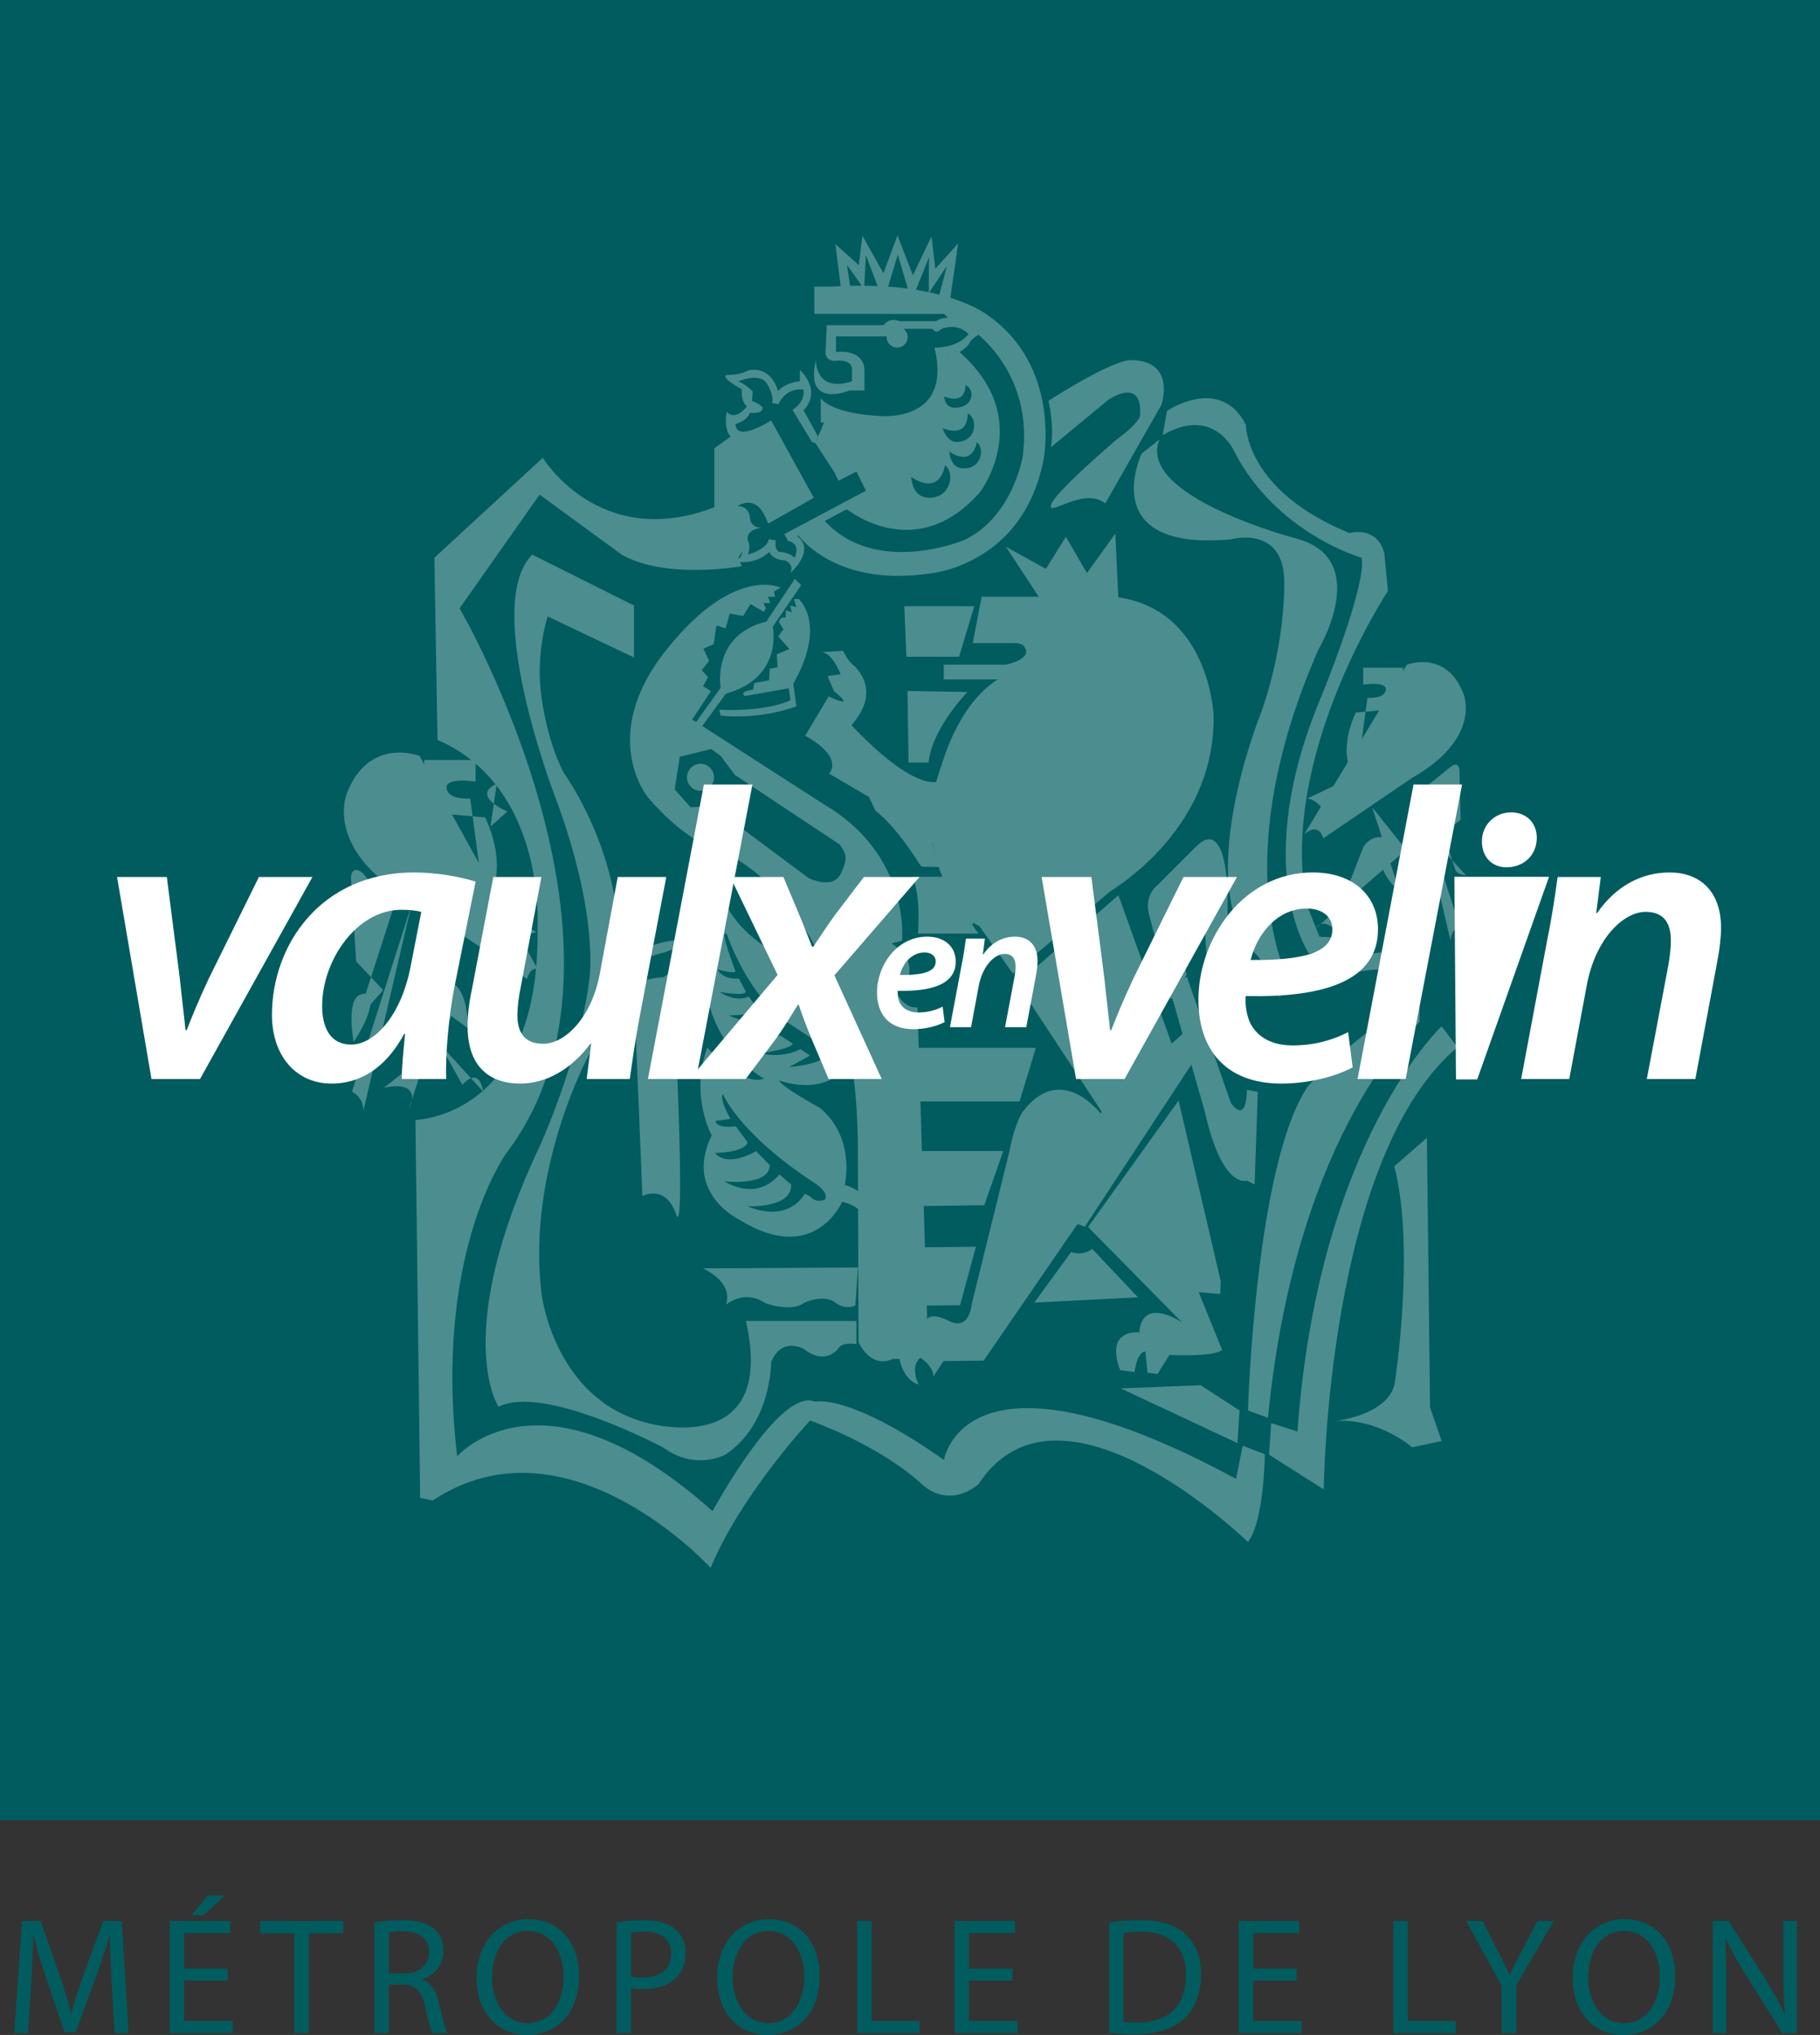 <?xml version="1.0" encoding="UTF-8" standalone="no"?> <svg xmlns:dc="http://purl.org/dc/elements/1.1/" xmlns:cc="http://creativecommons.org/ns#" xmlns:rdf="http://www.w3.org/1999/02/22-rdf-syntax-ns#" xmlns:svg="http://www.w3.org/2000/svg" xmlns="http://www.w3.org/2000/svg" xmlns:sodipodi="http://sodipodi.sourceforge.net/DTD/sodipodi-0.dtd" xmlns:inkscape="http://www.inkscape.org/namespaces/inkscape" height="600" viewBox="0 0 536.685 600" width="536.685" version="1.1" id="svg1015" sodipodi:docname="Logo Vaulx-en-Velin.svg" inkscape:version="1.0.1 (c497b03c, 2020-09-10)"><rect x="0" y="0" width="536.685" height="600" fill="#333333" stroke="none"/><defs id="defs1019"></defs><rect x="0" y="0" width="536.685" height="536.685" fill="#005c5f" id="rect833" style="stroke-width:1"></rect><g id="g1411"><path d="m 296.618,161.207 11.793,6.519 5.898,-9.467 6.203,10.709 8.383,-11.638 0.929,20.173 5.073,78.939 -36.214,30.624 -9.933,-14.068 c 0,0 -6.209,-1.038 -13.45,-24.211 -7.244,-23.173 0,0 0,0 l -18.828,-13.657 -12.003,-7.037 c 0,0 4.757,-4.552 -7.034,-11.175 l 6.931,-11.586 c 0,0 8.69,4.242 1.553,-1.553 l -1.866,-4.449 3.828,-0.518 c 0,0 -2.275,-6.206 -5.585,-6.519 l 6.309,-0.414 c 0,0 1.242,2.692 2.792,4.035 0,0 9.312,7.037 -0.308,17.899 0,0 16.239,18.002 25.243,16.76 0,0 4.86,-24.933 21.105,-31.967 l 7.448,-4.759 -0.831,-4.138 -5.064,-1.76 -8.582,-0.409 1.346,-9.001 15.934,-0.828 -1.038,-1.242 z" id="path835" style="opacity:1;fill:#4c8d8f;stroke-width:1;fill-opacity:1;stroke:none"></path><path d="m 325.231,329.151 c 0,0 -12.003,-16.803 -23.723,-1.272 0,0 -2.403,3.675 -3.811,11.439 l -11.159,45.193 c 0,0 -0.564,8.334 -7.061,4.803 0,0 -4.236,-2.261 -5.931,-0.567 -1.695,1.695 -0.567,-0.144 -0.567,-0.144 0,0 -18.076,3.814 -11.298,11.159 0,0 0.989,1.272 3.533,0.85 0,0 0.989,6.211 5.647,7.625 0,0 -2.683,-5.37 0.564,-7.906 0,0 3.814,2.4 3.814,5.506 l 2.964,-4.52 11.862,-0.142 41.518,-60.444 z" id="path837" style="opacity:1;fill:#4c8d8f;stroke-width:1;fill-opacity:1;stroke:none"></path><path d="m 347.543,324.49 -26.69,37.285 27.679,28.101 c 0,0 -11.704,-7.906 -12.567,2.969 0,0 -10.311,-1.272 -5.65,11.153 l 4.236,0.567 c 0,0 0.61,-5.359 2.847,-6.01 0.169,-0.049 0.351,-0.071 0.542,-0.063 2.683,0.142 -0.191,-0.008 -0.191,-0.008 l 0.618,6.222 2.964,0.425 3.533,-5.647 c 0,0 12.709,0.703 15.534,-1.417 l -6.92,-17.087 6.353,0.567 0.142,-3.811 z" id="path839" style="opacity:1;fill:#4c8d8f;stroke-width:1;fill-opacity:1;stroke:none"></path><path d="m 344.622,290.586 5.378,-2.588 12.935,37.14 c 0,0 4.552,6.933 4.759,-3.825 l 3.206,0.618 -0.932,27.314 -2.275,-1.139 c 0,0 -7.241,2.792 -12.42,-20.38 z" id="path841" style="opacity:1;fill:#4c8d8f;stroke-width:1;fill-opacity:1;stroke:none"></path><path d="m 234.384,170.674 1.863,1.863 -8.38,12.259 c 0,0 3.258,15.054 -13.809,19.71 l -7.138,9.775 -1.863,-1.084 7.445,-10.399 c 0,0 -2.79,-15.518 13.502,-19.552 z" id="path843" style="opacity:1;fill:#4c8d8f;stroke-width:1;fill-opacity:1;stroke:none"></path><path d="m 267.599,203.73 17.692,0.311 c 0,0 -10.396,10.554 -11.486,20.794 h -5.898 z" id="path845" style="opacity:1;fill:#4c8d8f;stroke-width:1;fill-opacity:1;stroke:none"></path><path d="m 268.994,258.513 h 9.309 c 0,0 6.672,12.104 10.243,16.763 h -17.847 c 0,-0.003 0.932,-11.796 -1.705,-16.763 z" id="path847" style="opacity:1;fill:#4c8d8f;stroke-width:1;fill-opacity:1;stroke:none"></path><path d="m 268.372,308.951 h 37.091 l -4.814,15.825 h -32.125 z" id="path849" style="opacity:1;fill:#4c8d8f;stroke-width:1;fill-opacity:1;stroke:none"></path><path d="m 268.994,339.365 h 26.848 l -5.588,15.986 -20.797,0.308 z" id="path851" style="opacity:1;fill:#4c8d8f;stroke-width:1;fill-opacity:1;stroke:none"></path><path d="m 271.32,367.768 16.452,-0.161 -4.656,17.226 -12.728,0.161 z" id="path853" style="opacity:1;fill:#4c8d8f;stroke-width:1;fill-opacity:1;stroke:none"></path><path d="m 315.859,369.163 -10.862,14.899 30.572,-1.556 -13.502,-14.278 c 0,0 -2.329,2.174 -6.209,0.934 z" id="path855" style="opacity:1;fill:#4c8d8f;stroke-width:1;fill-opacity:1;stroke:none"></path><path d="m 266.667,178.743 h 20.639 l -4.501,14.899 h -15.523 z" id="path857" style="opacity:1;fill:#4c8d8f;stroke-width:1;fill-opacity:1;stroke:none"></path><path d="m 354.138,299.241 2.814,8.143 5.13,-9.451 -0.098,-33.383 c 0,0 0.199,-25.036 -9.756,-14.48 l -10.859,10.859 c 0,0 -3.721,2.615 -2.716,7.947 l 6.639,25.84 4.623,-7.339 -2.212,-10.459 c 0,0 -1.507,-6.337 1.711,-9.955 l 2.817,-3.52 c 0,0 2.512,-3.318 2.716,2.915 l 1.103,20.914 c -0.003,0.003 0.7,6.037 -1.912,11.968 z" id="path859" style="opacity:1;fill:#4c8d8f;stroke-width:1;fill-opacity:1;stroke:none"></path><path d="m 349.613,304.071 -4.125,3.618 -15.684,-43.741 -29.766,26.041 24.835,37.808 -0.703,1.411 c 0,0 -14.678,-9.088 -20.111,7.519 0,0 0.155,13.967 13.812,24.208 l 2.016,0.776 32.433,-49.348 z" id="path861" style="opacity:1;fill:#4c8d8f;stroke-width:1;fill-opacity:1;stroke:none"></path><path d="m 289.477,175.951 h 30.883 c 0,0 3.879,1.087 0.466,2.95 -3.414,1.863 -2.327,0.776 -2.327,0.776 0,0 0,3.261 -2.948,3.724 0,0 -2.792,-0.621 -2.948,-3.258 h -19.555 l -1.242,6.053 9.622,0.308 c 0,0 9.777,1.863 3.572,10.088 0,0 -2.485,3.569 -11.328,3.724 h -15.368 v -4.345 h 18.315 c 0,0 7.759,-1.553 5.585,-4.966 0,0 -0.155,-1.398 -3.256,-1.398 h -12.104 z" id="path863" style="opacity:1;fill:#4c8d8f;stroke-width:1;fill-opacity:1;stroke:none"></path><path d="m 329.672,176.106 v 26.071 h -35.694 c 0,0 -38.538,33.157 -7.293,70.404 l 16.967,-17.381 2.689,3.106 -8.483,9.312 4.759,5.792 19.242,-16.346 3.724,6.827 c 0,0 32.901,-17.795 32.283,-52.971 0,0 -1.141,-30.934 -28.194,-34.814 z" id="path865" style="opacity:1;fill:#4c8d8f;stroke-width:1;fill-opacity:1;stroke:none"></path><path d="m 186.949,291.826 2.482,60.833 c 0,0 6.83,-3.721 9.933,5.383 3.108,9.102 -0.825,-67.249 -0.825,-67.249 l 3.724,-7.037 c 0,0 7.862,-11.793 -13.66,-3.721 l -0.414,2.896 8.279,-2.275 c 0,0 6.413,-3.31 2.686,3.307 0,0 -0.825,2.692 -3.517,4.138 0,-0.003 -8.274,0.414 -8.688,3.724 z" id="path867" style="opacity:1;fill:#4c8d8f;stroke-width:1;fill-opacity:1;stroke:none"></path><path d="m 270.544,296.999 c 0,0 -3.517,0.828 -6.206,-4.345 0,0 1.447,-3.727 2.485,-2.487 0,0 4.964,-6.203 -3.931,-12 l 3.103,-0.825 c 0,0 2.692,-25.039 -22.968,-40.142 l -38.897,-25.036 5.484,-8.38 -2.275,-1.449 1.444,-2.689 -1.861,-2.068 2.171,-2.692 -1.654,-3.621 3.002,-1.346 0.831,-5.484 2.686,0.828 1.245,-4.348 3.926,0.725 2.174,-3.517 3.931,2.275 0.621,-1.035 -0.725,-1.553 h 1.967 l -0.621,-1.863 h 2.07 l -0.313,-1.55 1.967,-1.139 c 0,0 -13.864,-6.827 -33.934,18.623 -20.073,25.45 -5.171,43.245 -5.171,43.245 0,0 9.93,12.208 19.863,15.106 0,0 41.385,13.243 42.003,87.112 l 0.207,58.352 c 0,0 6.625,15.932 20.28,-5.588 z m -22.633,-39.382 c -2.457,4.915 -9.546,1.226 -9.546,1.226 l -28.548,-21.266 -6.143,0.474 -4.724,-5.293 1.509,-9.641 9.263,-2.269 2.746,1.986 4.253,5.672 30.91,20.511 c 1.605,2.457 2.738,3.686 0.281,8.601 z" id="path869" style="opacity:1;fill:#4c8d8f;stroke-width:1;fill-opacity:1;stroke:none"></path><path d="m 235.471,176.572 c 0,0 8.587,7.14 -1.547,25.036 l 0.932,6.62 c 0,0 -9.933,4.035 -22.35,2.792 l -0.411,-1.757 c 0,0 13.139,0.828 21.002,-2.795 l -0.515,-3.517 -12.935,2.275 c 0,0 -1.447,-0.828 0.624,-1.55 l 1.76,-0.311 0.411,-1.967 4.345,-0.828 0.207,-3.414 2.275,-0.411 -0.204,-3.828 3.724,-1.553 -3.315,-3.724 1.556,-2.07 -1.349,-2.171 c 0,0 0.414,-1.76 1.97,-1.242 l 0.101,-2.275 1.76,0.725 -0.515,-2.07 1.863,0.518 -0.727,-2.381 z" id="path871" style="opacity:1;fill:#4c8d8f;stroke-width:1;fill-opacity:1;stroke:none"></path><circle cx="315.238" cy="180.503" r="3.514" id="circle873" style="opacity:1;fill:#4c8d8f;stroke-width:1;fill-opacity:1;stroke:none"></circle><circle cx="206.566" cy="229.192" r="3.986" id="circle875" style="opacity:1;fill:#4c8d8f;stroke-width:1;fill-opacity:1;stroke:none"></circle><circle cx="206.586" cy="229.529" r="1.861" id="circle877" style="opacity:1;fill:#4c8d8f;stroke-width:1;fill-opacity:1;stroke:none"></circle><path d="m 240.13,85.529 v 7.037 h 38.282 l 2.686,2.689 6.209,2.485 c 0,0 17.585,12.208 14.275,36.832 0,0 -2.896,17.795 -17.174,24.625 0,0 -26.278,11.172 -41.592,-6.002 l -8.276,3.52 c 0,0 10.344,16.553 39.314,12.415 0,0 27.935,-2.068 33.936,-33.934 0,0 5.171,-27.314 -16.763,-42.42 0,0 -13.033,-10.344 -45.73,-8.276 h -5.146 z" id="path879" style="opacity:1;fill:#4c8d8f;stroke-width:1;fill-opacity:1;stroke:none"></path><path d="m 309.182,118.174 c 0,0 1.814,7.59 0.695,13.714 l 16.904,-13.97 c 0,0 10.178,-7.159 9.402,4.571 0,0 0.172,1.896 -6.985,7.157 0,0 -18.547,15.785 -19.321,19.321 -0.779,3.536 9.745,-5.607 16.041,-0.518 l 16.561,-29.065 c 0,0 4.484,-13.025 -8.887,-13.196 0,0 -3.879,-1.035 -24.41,11.987 z" id="path881" style="opacity:1;fill:#4c8d8f;stroke-width:1;fill-opacity:1;stroke:none"></path><path d="m 342.863,128.309 1.245,-7.14 c 0,0 15.67,-10.709 23.276,4.035 0,0 -0.308,19.397 30.572,31.967 0,0 8.072,-2.327 10.243,5.898 l 1.084,11.172 c 0,0 -32.588,49.195 -23.895,92.648 l 3.721,9.312 15.21,0.621 -18.313,4.345 c 0,0 -17.692,-25.45 3.721,-76.043 0,0 13.346,-32.588 11.799,-40.66 0,0 -25.142,-7.138 -37.56,-31.348 0,0.005 -5.895,-13.651 -21.105,-4.806 z" id="path883" style="opacity:1;fill:#4c8d8f;stroke-width:1;fill-opacity:1;stroke:none"></path><path d="m 341.934,129.551 -5.28,4.19 c 0,0 -13.812,28.864 26.229,25.295 0,0 15.828,-4.501 15.828,12.725 0,0 0.466,17.847 -6.827,38.331 0,0 -21.263,52.143 -1.087,71.695 0,0 7.138,8.69 6.209,12.104 0,0 38.797,-17.07 41.589,-1.553 0,0 1.553,-11.796 -11.793,-11.483 0,0 -15.831,1.863 -27.003,7.445 0,0 -18.623,-33.827 9.004,-96.835 0,0 15.831,-26.382 -6.209,-32.588 -0.003,0.003 -47.8,-12.412 -40.66,-29.327 z" id="path885" style="opacity:1;fill:#4c8d8f;stroke-width:1;fill-opacity:1;stroke:none"></path><path d="m 411.147,343.868 9.622,-8.383 0.929,79.457 3.416,9.933 -8.69,1.863 c 0,0 -9.933,-8.69 -22.658,-7.764 0,0 17.073,-1.861 17.694,-12.412 -0.003,0.003 5.893,-38.794 -0.313,-62.694 z" id="path887" style="opacity:1;fill:#4c8d8f;stroke-width:1;fill-opacity:1;stroke:none"></path><path d="m 374.832,419.598 -0.621,9.312 16.141,10.243 c 0,0 0.929,-98.08 39.415,-130.363 l -4.653,-6.2 c 0,0 -36.315,33.827 -42.523,119.49 z" id="path889" style="opacity:1;fill:#4c8d8f;stroke-width:1;fill-opacity:1;stroke:none"></path><path d="m 418.592,294.207 v 7.138 c 0,0 -36.312,31.041 -44.692,116.703 l -5.898,-2.174 c 0,0 2.174,-72.937 17.692,-95.598 0,0 13.346,-15.207 32.899,-26.069 z" id="path891" style="opacity:1;fill:#4c8d8f;stroke-width:1;fill-opacity:1;stroke:none"></path><path d="m 365.521,415.874 -0.621,9.619 -34.449,-16.141 23.587,-0.926 z" id="path893" style="opacity:1;fill:#4c8d8f;stroke-width:1;fill-opacity:1;stroke:none"></path><path d="m 366.452,426.272 6.519,2.482 c 0,0 -0.158,19.707 -4.966,25.916 0,0 -55.401,-53.854 -79.457,-17.073 0,0 -8.535,7.917 -17.226,-0.466 0,0 -10.393,-10.088 -32.433,-18.313 0,0 -20.331,21.729 -29.332,43.452 0,0 -42.21,-46.248 -81.938,-19.86 l -3.724,-0.779 -1.395,-111.423 c 0,0 36.933,-0.621 36.001,-56.488 0,0 2.792,-41.592 -29.485,-55.559 l -0.932,-53.696 31.967,-29.485 c 0,0 16.76,27.624 50.587,14.589 v -17.381 l 5.59,-4.035 5.588,0.932 4.656,-3.106 4.964,9.001 6.827,11.486 -10.862,6.516 -3.103,-4.035 -5.588,-1.55 -4.035,2.482 4.348,1.55 1.166,4.269 -0.855,3.493 -0.308,3.103 -1.245,2.171 0.934,2.485 c 0,0 -22.347,4.035 -35.386,-3.414 l -24.205,-17.692 -23.592,33.52 c 0,0 58.869,101.082 13.766,160.676 0,0 -21.522,29.381 -14.485,89.387 0,0 24.829,-28.97 75.316,16.141 0,0 19.866,-36.832 30.21,-32.277 0,0 9.881,-2.673 38.023,17.19 0,0 5.846,-37.881 86.128,5.568 z" id="path895" style="opacity:1;fill:#4c8d8f;stroke-width:1;fill-opacity:1;stroke:none"></path><path d="m 186.949,178.539 v 15.313 l -25.453,-12.104 c 0,0 -3.307,9.933 -2.068,21.726 0,0 1.24,13.657 6.827,24.415 0,0 30.727,42.109 7.448,83.08 0,0 -18.621,34.138 -13.967,70.766 0,0 3.727,31.041 31.351,37.865 0,0 38.175,10.859 28.867,-30.106 h 32.591 v 6.827 c 0,0 -3.727,-0.621 -4.964,0.776 0,0 -3.727,6.051 -10.557,0.621 0,0 -6.519,-3.724 -9.622,3.879 0,0 0.158,18.157 -13.499,27.314 0,0 -8.846,4.811 -18.157,-2.016 0,0 -35.383,-18.931 -48.735,-12.104 0,0 -14.27,-21.263 12.42,-77.441 0,0 11.483,-25.45 14.275,-48.105 0,0 3.416,-18.623 -10.241,-54.938 0,0 -21.418,-55.87 -6.519,-70.769 z" id="path897" style="opacity:1;fill:#4c8d8f;stroke-width:1;fill-opacity:1;stroke:none"></path><path d="m 256.271,224.732 -1.812,6.38 3.689,7.947 c 0,0 5.135,3.315 12.954,15.64 l 0.624,0.815 5.383,0.125 c 0,0 -4.939,-10.262 -2,-22.023 0,0 -3.879,2.877 -9.385,-1.754 z" id="path899" style="opacity:1;fill:#4c8d8f;stroke-width:1;fill-opacity:1;stroke:none"></path><path d="m 267.097,130.79 c 0,0 4.702,6.702 8.579,-0.207 0,0 1.534,2.324 -0.779,4.999 -2.318,2.678 -6.277,1.428 -7.317,-0.212 -1.038,-1.64 -0.695,-3.727 -0.482,-4.58 z" id="path901" style="opacity:1;fill:#4c8d8f;stroke-width:1;fill-opacity:1;stroke:none"></path><path d="m 282.133,103.117 -4.141,3.31 -3.313,12.003 -9.516,4.759 -11.382,0.621 -7.034,-2.275 -2.896,-0.621 -0.624,3.103 -2.787,6.62 6.726,10.347 5.38,-1.964 4.343,5.277 -2.068,2.689 -6.002,2.485 c 0,0 20.694,17.795 40.142,-4.345 -0.003,-0.005 16.967,-21.939 -6.83,-42.009 z m 2.553,10.407 c 0,0 2.346,1.005 1.673,3.743 -0.67,2.738 -4.522,3.408 -6.143,2.681 -1.621,-0.727 -1.621,-2.403 -1.844,-3.073 0.003,0 6.315,2.907 6.315,-3.351 z m 0.676,8.301 c 0,0 2.474,1.275 1.765,4.743 -0.706,3.468 -4.773,4.315 -6.481,3.397 -1.714,-0.921 -2.433,-2.91 -2.667,-3.757 0.003,0 7.383,3.542 7.383,-4.383 z m -5.707,21.492 c -1.714,4.018 -6.841,4.037 -8.68,2.501 -1.839,-1.536 -2.218,-4.119 -2.294,-5.203 0,0 8.048,6.113 10.009,-3.471 0.003,0 2.678,2.155 0.964,6.173 z m 9.17,-7.971 c -1.403,3.25 -5.558,3.253 -7.04,2.005 -1.49,-1.248 -1.787,-3.343 -1.847,-4.22 0,0 6.506,4.975 8.118,-2.787 0,0 2.163,1.749 0.768,5.002 z" id="path903" style="opacity:1;fill:#4c8d8f;stroke-width:1;fill-opacity:1;stroke:none"></path><path d="m 285.614,94.931 c -6.497,-2.716 -9.568,-0.234 -9.568,-0.234 h -10.864 c -3.076,-1.302 -4.607,1.182 -4.607,1.182 h -16.773 l -0.354,8.031 c 0,2.716 2.836,2.482 2.836,2.482 5.078,-0.591 4.961,2.365 4.961,2.365 v 3.661 c -10.984,3.544 -10.633,-6.26 -10.633,-6.26 -3.544,14.646 9.925,8.977 9.925,8.977 h 4.37 v -5.432 c 0.234,-7.206 -8.388,-5.906 -8.388,-5.906 v -4.607 h 14.951 c -0.005,0.071 -0.022,0.136 -0.022,0.207 0,1.711 1.387,3.098 3.1,3.098 1.708,0 3.098,-1.387 3.098,-3.098 0,-1.003 -0.488,-1.885 -1.223,-2.452 h 8.568 c 1.062,1.771 2.476,0.117 2.476,0.117 4.964,-2.125 8.151,1.419 8.151,1.419 -3.307,4.253 -10.042,4.016 -10.042,4.016 5.552,23.151 -17.245,20.081 -17.245,20.081 -14.057,-0.945 -16.297,-5.228 -16.297,-5.228 v 7.236 h 2.831 v -2.719 c 11.578,5.435 21.852,2.599 21.852,2.599 14.174,-2.836 12.641,-19.253 12.641,-19.253 4.37,-0.945 6.378,-3.779 6.378,-3.779 0.711,-2.128 4.964,-3.781 4.964,-3.781 -2.011,-0.123 -5.084,-2.722 -5.084,-2.722 z" id="path905" style="opacity:1;fill:#4c8d8f;stroke-width:1;fill-opacity:1;stroke:none"></path><path d="m 248.613,90.079 h 2.893 l -1.757,-12 5.07,7.14 0.518,-10.036 3.928,10.45 h 2.277 l 3.209,-10.554 3.1,10.554 h 2.177 l 3.931,-9.829 -0.106,10.655 5.378,-8.069 -2.999,11.382 h 3.73 l 2.583,-18.002 -6.724,7.448 -1.139,-9.519 -5.484,11.486 -4.55,-11.796 -4.138,11.175 -6.209,-11.072 -1.035,8.69 -6.931,-6.209 z" id="path907" style="opacity:1;fill:#4c8d8f;stroke-width:1;fill-opacity:1;stroke:none"></path><path d="m 258.829,145.61 -5.124,-9.854 -7.445,4.035 1.008,1.94 5.28,-2.716 2.792,5.664 -24.055,12.804 1.084,2.016 c 0,0 3.958,0.466 1.94,4.966 0,0 -1.55,-1.705 -4.498,-1.705 0,0 -1.553,-0.542 -1.011,-3.414 l -2.095,-0.387 c 0,0 0,2.716 -6.206,4.577 0,0 1.084,-2.327 0,-4.19 0,0 -0.855,-3.179 4.114,-3.724 0,0 -3.261,0.232 -3.495,-3.103 0,0 0,-3.103 -3.566,-3.337 0,0 5.04,-3.648 8.146,3.258 l 0.85,1.94 13.425,-7.606 -12.57,-22.813 c 0,0 -10.241,6.672 -10.551,1.084 0,0 3.49,-0.929 4.264,-3.337 0,0 3.727,0.545 3.803,-1.474 0,0 -0.621,-1.163 -3.182,-2.016 l 0.234,-2.795 c 0,0 -2.25,-2.327 -4.266,-2.948 0,0 6.206,-2.792 8.38,0.542 0,0 2.327,3.493 1.55,5.819 l 1.94,0.311 c 0,0 2.016,-4.966 7.369,-4.266 0,0 0.855,3.258 -3.256,5.974 l 5.743,9.467 1.008,0.311 0.771,-1.937 -4.266,-7.761 c 0,0 5.746,-4.966 -1.084,-11.872 v 3.337 c 0,0 -4.187,0.311 -6.437,2.95 0,0 -1.708,-7.606 -8.769,-6.13 0,0 -2.25,1.319 -5.822,1.319 -3.566,0 3.882,4.424 4.116,4.266 0.232,-0.155 -0.234,0.155 -0.234,0.155 0,0 -0.232,3.493 1.55,4.887 0,0 -3.414,4.501 -5.974,1.55 0,0 -1.395,7.061 2.637,8.225 0,0 4.738,1.629 9.08,-2.485 l 10.396,18.855 -8.611,5.277 c 0,0 -6.675,-11.096 -14.507,-0.466 0,0 6.051,-1.242 5.816,4.266 l 1.09,0.621 c 0,0 -2.953,1.784 -1.553,5.277 0,0 1.24,3.261 -1.942,4.501 0,0 5.432,1.553 10.167,-2.716 0,0 0.774,2.327 4.656,2.482 0,0 2.948,1.163 1.474,3.803 0,0 7.838,-6.827 2.016,-11.017 l 23.745,-12.725" id="path909" style="opacity:1;fill:#4c8d8f;stroke-width:1;fill-opacity:1;stroke:none"></path><path d="m 403.23,205.746 c 0,0 5.432,0.466 5.432,-2.637 0,0 0.311,-2.171 -6.672,-1.242 v -4.966 h 11.793 v 11.949 l -13.967,1.242 c 0,0 -6.206,11.949 0.158,19.863" fill="none" stroke="#ffffff" stroke-miterlimit="10" stroke-width="0.684" id="path913" style="opacity:1;fill:#4c8d8f;fill-opacity:1;stroke:none"></path><path d="m 414.868,195.972 c 0,0 11.486,-4.501 16.607,8.383 0,0 5.898,13.036 -15.052,24.984 l -26.227,17.847 c 0,0 -1.087,-4.966 -5.59,-1.242" fill="none" stroke="#ffffff" stroke-miterlimit="10" stroke-width="0.684" id="path915" style="opacity:1;fill:#4c8d8f;fill-opacity:1;stroke:none"></path><path d="m 403.851,226.699 -12.883,13.191 c 0,0 -2.068,-3.983 -5.481,-4.449" fill="none" stroke="#ffffff" stroke-miterlimit="10" stroke-width="0.684" id="path917" style="opacity:1;fill:#4c8d8f;fill-opacity:1;stroke:none"></path><path d="m 416.732,230.268 13.66,42.834 c 0,0 -2.64,1.084 -2.64,4.345" fill="none" stroke="#ffffff" stroke-miterlimit="10" stroke-width="0.684" id="path919" style="opacity:1;fill:#4c8d8f;fill-opacity:1;stroke:none"></path><path d="m 404.628,238.027 11.175,13.967 c 0,0 -6.209,-6.519 -8.227,2.95 0,0 -0.932,4.811 15.518,17.226 0,0 -9.154,-2.327 -5.74,4.966" fill="none" stroke="#ffffff" stroke-miterlimit="10" stroke-width="0.684" id="path921" style="opacity:1;fill:#4c8d8f;fill-opacity:1;stroke:none"></path><path d="m 422.785,247.649 7.911,-5.898 -0.308,-14.586 c 0,0 -0.158,-3.103 -2.792,-0.929 l -6.519,5.277 8.072,24.984 c 0,0 0.466,1.398 3.1,1.55" fill="none" stroke="#ffffff" stroke-miterlimit="10" stroke-width="0.684" id="path923" style="opacity:1;fill:#4c8d8f;fill-opacity:1;stroke:none"></path><path d="m 409.128,260.529 -13.183,15.817" fill="none" stroke="#ffffff" stroke-miterlimit="10" stroke-width="0.684" id="path925" style="opacity:1;fill:#4c8d8f;fill-opacity:1;stroke:none"></path><path d="m 388.135,273.543 c 0,0 1.201,-2.653 4.702,-0.131 l 9.154,-23.59 c 0,0 3.724,-7.296 12.567,0.774" fill="none" stroke="#ffffff" stroke-miterlimit="10" stroke-width="0.684" id="path927" style="opacity:1;fill:#4c8d8f;fill-opacity:1;stroke:none"></path><path d="m 138.655,235.433 c 0,0 -6.977,0.597 -6.977,-3.389 0,0 -0.398,-2.79 8.571,-1.594 v -6.378 h -15.147 v 15.346 l 17.937,1.594 c 0,0 7.971,15.343 -0.199,25.508" fill="none" stroke="#ffffff" stroke-miterlimit="10" stroke-width="0.878" id="path929" style="opacity:1;fill:#4c8d8f;fill-opacity:1;stroke:none"></path><path d="m 123.71,222.879 c 0,0 -14.749,-5.781 -21.326,10.761 0,0 -7.571,16.741 19.332,32.084 l 33.68,22.922 c 0,0 0.932,-3.749 3.206,-2.822" fill="none" stroke="#ffffff" stroke-miterlimit="10" stroke-width="0.878" id="path931" style="opacity:1;fill:#4c8d8f;fill-opacity:1;stroke:none"></path><path d="m 137.86,262.338 16.539,16.94 c 0,0 -0.597,-3.822 3.792,-4.422" fill="none" stroke="#ffffff" stroke-miterlimit="10" stroke-width="0.878" id="path933" style="opacity:1;fill:#4c8d8f;fill-opacity:1;stroke:none"></path><path d="m 121.315,266.923 -17.536,54.998 c 0,0 3.386,1.398 3.386,5.582" fill="none" stroke="#ffffff" stroke-miterlimit="10" stroke-width="0.878" id="path935" style="opacity:1;fill:#4c8d8f;fill-opacity:1;stroke:none"></path><path d="m 136.863,276.889 -14.352,17.934 c 0,0 7.971,-8.369 10.562,3.787 0,0 1.196,6.181 -19.925,22.121 0,0 11.755,-2.989 7.375,6.38" fill="none" stroke="#ffffff" stroke-miterlimit="10" stroke-width="0.878" id="path937" style="opacity:1;fill:#4c8d8f;fill-opacity:1;stroke:none"></path><path d="m 112.976,291.929 -7.963,-8.483 -1.542,-24.75 c 0,0 0.196,-3.986 3.585,-1.196 l 8.685,11.017 -10.363,32.087" fill="none" stroke="#ffffff" stroke-miterlimit="10" stroke-width="0.878" id="path939" style="opacity:1;fill:#4c8d8f;fill-opacity:1;stroke:none"></path><path d="m 129.529,307.654 6.83,12.208 c 0,0 4.757,-5.898 6.102,1.967" fill="none" stroke="#ffffff" stroke-miterlimit="10" stroke-width="0.878" id="path941" style="opacity:1;fill:#4c8d8f;fill-opacity:1;stroke:none"></path><path d="m 149.602,311.691 c 0,0 0.937,-5.645 -9.622,0.932 l -2.588,-15.52 c 0,0 -1.921,-14.436 -13.284,-4.07" fill="none" stroke="#ffffff" stroke-miterlimit="10" stroke-width="0.878" id="path943" style="opacity:1;fill:#4c8d8f;fill-opacity:1;stroke:none"></path><path d="m 104.283,307.24 c 0,0 -2.275,-12.107 1.76,-13.858 4.032,-1.763 3.209,2.79 3.209,2.689 0.003,-0.109 -0.21,4.032 -4.969,11.17 z" fill="#ffffff" id="path945" style="opacity:1;stroke-width:0.367;fill:#4c8d8f;fill-opacity:1;stroke:none"></path><path d="m 144.635,243.715 4.966,-4.449 c 0,0 -10.987,-4.569 -3.122,-8.189" fill="none" stroke="#ffffff" stroke-miterlimit="10" stroke-width="0.878" id="path947" style="opacity:1;fill:#4c8d8f;fill-opacity:1;stroke:none"></path><path d="m 146.806,250.956 6.356,-6.004" fill="none" stroke="#ffffff" stroke-miterlimit="10" stroke-width="0.878" id="path949" style="opacity:1;fill:#4c8d8f;fill-opacity:1;stroke:none"></path><path d="m 108.258,281.106 3.299,-12.81 c 0,0 -3.863,-7.345 -4.806,-3.108 l 0.093,2.544 z" fill="#ffffff" id="path951" style="opacity:1;stroke-width:0.367;fill:#4c8d8f;fill-opacity:1;stroke:none"></path><path d="m 252.223,384.956 0.785,-11.24 -45.754,0.264 c 0,0 9.151,3.92 6.8,10.72 0,0 5.492,-4.708 11.505,-0.523 0,0 7.582,2.877 11.505,0 0,0 5.748,-2.874 9.41,0 0,-0.003 2.348,2.09 5.751,0.779 z" fill="#ffffff" id="path953" style="opacity:1;stroke-width:0.367;fill:#4c8d8f;fill-opacity:1;stroke:none"></path><path d="m 264.512,298.683 c -3.664,-2.613 -5.231,-12.812 -5.231,-12.812 l 0.262,29.281 -11.24,-8.625 c -3.136,-19.868 -18.822,-25.096 -18.822,-25.096 -14.643,-7.84 -16.994,-18.561 -16.994,-18.561 -15.686,39.998 12.812,55.167 12.812,55.167 -6.8,2.351 -16.735,-9.151 -16.735,-9.151 -5.231,14.117 1.308,25.883 1.308,25.883 -8.366,16.989 8.105,24.835 8.105,24.835 22.219,13.856 30.327,-5.228 30.327,-5.228 14.64,2.613 15.422,33.724 15.422,33.724 4.969,2.09 5.231,-0.782 5.231,-0.782 z m -40.418,11.87 c 0,0 8.584,-1.035 9.726,-2.792 l -3.623,-2.381 c 0,0 -6.83,1.76 -10.657,-0.621 0,0 9.004,-0.518 9.105,-1.449 l -3.414,-3.517 c 0,0 -4.863,2.585 -10.243,-0.414 0,0 8.584,-0.101 8.69,-1.547 l -2.896,-4.032 c 0,0 -3.416,2.068 -8.59,-1.351 0,0 7.244,1.351 7.764,0 l -2.07,-3.926 c 0,0 -4.451,0.618 -6.309,-2.694 0,0 5.38,1.556 5.277,0.417 0,0 -4.966,-12.646 -2.536,-10.826 0,0 5.751,17.256 17.256,25.622 l 11.505,7.579 0.52,2.88 c 0,0 -2.092,2.351 -10.982,3.133 l 6.277,-3.397 -2.899,-1.923 c -0.005,0 -4.558,2.899 -11.9,1.242 z m 19.239,43.038 c 0,0 -2.381,1.449 -4.449,-0.825 l -1.553,-0.828 c 0,0 -4.449,8.898 -16.967,3.721 0,0 13.24,0.725 12.932,-6.413 l -3.517,-3.002 c 0,0 -5.484,8.17 -16.242,2.07 0,0 13.346,1.553 13.45,-4.759 l -4.032,-4.138 c 0,0 -8.279,5.067 -12.104,0.518 0,0 8.584,0 9.619,-3.108 l -3.517,-4.757 c 0,0 -5.38,0.932 -6.002,-1.55 l 4.451,-0.624 c 0,0 -3.52,-6.1 -2.174,-7.238 0,0 4.449,11.279 26.382,25.761 -0.003,0 4.961,2.899 3.721,5.173 z m 5.754,-4.19 c 0,0 3.4,-13.856 -7.323,-22.745 0,0 -11.505,-6.274 -12.028,-8.105 0,0 13.597,5.228 20.135,-4.708 0,0 8.628,4.964 10.456,12.022 l 0.52,31.634 c 0,0.005 -7.059,-7.053 -11.761,-8.099 z" fill="#ffffff" id="path955" style="opacity:1;stroke-width:0.367;fill:#4c8d8f;fill-opacity:1;stroke:none"></path></g><g id="g1089"><path d="m 191.057,318.151 16.512,-86.837 h 14.308 l -16.632,86.837 z" fill="#ffffff" id="path965" style="stroke-width:1"></path><path d="m 400.315,318.151 16.512,-86.837 h 14.313 l -16.634,86.837 z" fill="#ffffff" id="path973" style="stroke-width:1"></path><path d="m 49.192,258.584 3.795,29.599 c 0.736,7.091 1.343,11.619 1.711,15.534 h 0.368 c 1.468,-3.789 3.179,-8.069 6.484,-15.163 L 76.348,258.587 H 92.127 L 58.981,318.151 H 44.673 L 34.517,258.584 Z" fill="#ffffff" id="path959" style="stroke-width:1"></path><path d="m 118.474,318.151 c 0,-3.55 0.49,-8.32 0.978,-13.335 h -0.245 c -5.868,10.886 -13.818,14.678 -21.399,14.678 -10.641,0 -17.613,-8.315 -17.613,-20.301 0,-20.304 14.185,-41.951 41.949,-41.951 6.481,0 13.453,1.223 18.103,2.692 l -6.239,31.068 c -1.711,8.805 -2.689,20.059 -2.444,27.15 z m 5.751,-49.291 c -1.466,-0.368 -3.302,-0.613 -5.871,-0.613 -13.085,0 -23.358,14.801 -23.358,28.379 0,6.236 2.327,11.371 8.562,11.371 6.726,0 14.798,-8.315 17.613,-23.481 z" fill="#ffffff" id="path961" style="stroke-width:1"></path><path d="m 196.473,258.584 -7.827,41.096 c -1.346,7.094 -2.204,13.33 -2.937,18.468 h -12.72 l 1.343,-10.396 h -0.245 c -5.746,7.704 -13.207,11.742 -20.669,11.742 -8.682,0 -15.531,-4.645 -15.531,-16.877 0,-3.179 0.368,-6.604 1.22,-10.641 l 6.361,-33.389 h 14.188 l -6.113,32.531 c -0.613,2.937 -0.978,5.871 -0.978,8.195 0,4.896 1.956,8.443 7.582,8.443 6.604,0 14.185,-7.824 16.632,-20.182 l 5.38,-28.986 h 14.313 z" fill="#ffffff" id="path963" style="stroke-width:1"></path><path d="m 231.011,258.584 4.525,10.764 c 1.833,4.4 2.934,7.337 3.915,9.783 h 0.368 c 2.204,-3.179 3.672,-5.626 6.358,-9.293 l 8.565,-11.254 h 16.389 l -25.074,28.986 13.946,30.577 h -15.662 l -4.77,-11.251 c -1.836,-4.405 -2.811,-6.971 -4.035,-10.641 h -0.245 c -1.711,2.689 -3.424,5.626 -6.116,9.538 l -9.295,12.355 h -16.512 l 25.93,-30.7 -13.94,-28.867 h 15.654 z" fill="#ffffff" id="path967" style="stroke-width:1"></path><path d="m 321.831,258.584 3.792,29.599 c 0.738,7.091 1.346,11.619 1.711,15.534 h 0.37 c 1.466,-3.789 3.179,-8.069 6.484,-15.163 l 14.798,-29.967 h 15.776 l -33.146,59.564 h -14.305 l -10.153,-59.564 h 14.673 z" fill="#ffffff" id="path969" style="stroke-width:1"></path><path d="m 398.885,314.723 c -5.868,3.062 -13.82,4.77 -21.04,4.77 -16.506,0 -24.459,-10.151 -24.459,-24.704 0,-17.978 13.207,-37.549 33.757,-37.549 11.742,0 19.203,6.726 19.203,16.754 0,15.291 -16.024,20.184 -39.015,19.694 -0.245,2.081 0.245,6.116 1.588,8.443 2.324,4.035 6.604,6.111 12.229,6.111 6.729,0 12.107,-1.714 16.389,-3.912 z M 385.312,267.882 c -8.93,0 -14.804,7.949 -16.512,15.166 14.676,0.12 24.091,-1.836 24.091,-9.053 0,-3.792 -3.057,-6.113 -7.579,-6.113 z" fill="#ffffff" id="path971" style="stroke-width:1"></path><path d="m 448.56,318.151 7.704,-41.093 c 1.468,-7.094 2.324,-13.333 3.057,-18.471 h 12.722 l -1.346,10.641 h 0.242 c 5.506,-7.949 13.087,-11.984 21.405,-11.984 8.562,0 15.163,5.138 15.163,16.389 0,2.692 -0.488,6.852 -1.098,9.783 l -6.481,34.735 H 485.615 l 6.364,-33.634 c 0.365,-2.204 0.733,-4.768 0.733,-7.094 0,-5.015 -1.836,-8.562 -7.459,-8.562 -6.484,0 -14.801,7.827 -17.367,21.77 l -5.138,27.521 z" fill="#ffffff" id="path975" style="stroke-width:1"></path><path d="m 278.553,301.361 c -2.572,1.338 -6.059,2.092 -9.222,2.092 -7.233,0 -10.72,-4.449 -10.72,-10.829 0,-7.881 5.789,-16.455 14.796,-16.455 5.146,0 8.415,2.948 8.415,7.342 0,6.702 -7.023,8.846 -17.098,8.631 -0.106,0.91 0.106,2.678 0.697,3.697 1.016,1.768 2.893,2.681 5.361,2.681 2.948,0 5.304,-0.752 7.184,-1.716 z m -5.95,-20.533 c -3.918,0 -6.487,3.484 -7.236,6.647 6.432,0.054 10.559,-0.806 10.559,-3.967 0,-1.662 -1.34,-2.681 -3.324,-2.681 z" fill="#ffffff" id="path977" style="stroke-width:1"></path><path d="m 280.125,302.856 3.378,-18.008 c 0.643,-3.111 1.019,-5.844 1.34,-8.094 h 5.574 l -0.591,4.661 h 0.109 c 2.411,-3.482 5.735,-5.25 9.38,-5.25 3.749,0 6.645,2.25 6.645,7.181 0,1.182 -0.212,3.002 -0.479,4.291 l -2.844,15.221 h -6.271 l 2.784,-14.738 c 0.163,-0.967 0.321,-2.09 0.321,-3.108 0,-2.199 -0.804,-3.751 -3.266,-3.751 -2.844,0 -6.489,3.427 -7.614,9.538 l -2.25,12.06 h -6.214 z" fill="#ffffff" id="path979" style="stroke-width:1"></path><path d="m 429.348,318.262 -0.482,-59.733 h 27.913 l -21.176,59.733 z m 7.639,-70.148 c 0,-5.029 3.92,-8.587 8.584,-8.587 4.539,0 7.606,3.065 7.606,7.606 -0.125,5.274 -4.048,8.587 -8.952,8.587 -4.293,-0.003 -7.238,-3.07 -7.238,-7.606 z" fill="#ffffff" id="path981" style="stroke-width:1"></path></g><g id="g1065"><path d="m 32.948,584.94 c -0.245,-4.612 -0.539,-10.156 -0.49,-14.275 H 32.31 c -1.128,3.877 -2.501,7.999 -4.168,12.556 l -5.838,16.041 H 19.065 l -5.348,-15.744 c -1.569,-4.661 -2.893,-8.928 -3.825,-12.853 h -0.098 c -0.098,4.122 -0.343,9.663 -0.637,14.619 L 8.274,599.458 H 4.201 l 2.305,-33.062 h 5.446 l 5.642,15.992 c 1.373,4.07 2.501,7.699 3.335,11.134 h 0.147 c 0.834,-3.337 2.011,-6.966 3.482,-11.134 l 5.887,-15.992 h 5.446 l 2.06,33.062 h -4.171 z" id="path983" style="fill:#005c5f;stroke-width:1"></path><path d="M 67.17,583.959 H 54.32 v 11.919 h 14.322 v 3.58 H 50.051 V 566.396 h 17.855 v 3.58 H 54.32 v 10.448 h 12.85 z m -0.834,-25.066 -6.23,5.737 h -3.531 l 4.56,-5.737 z" id="path985" style="fill:#005c5f;stroke-width:1"></path><path d="M 86.779,570.027 H 76.724 v -3.629 h 24.478 v 3.629 H 91.097 v 29.433 h -4.318 z" id="path987" style="fill:#005c5f;stroke-width:1"></path><path d="m 110.413,566.84 c 2.158,-0.441 5.25,-0.687 8.192,-0.687 4.56,0 7.503,0.834 9.565,2.697 1.667,1.471 2.602,3.727 2.602,6.279 0,4.367 -2.746,7.26 -6.23,8.437 v 0.15 c 2.553,0.88 4.073,3.236 4.857,6.669 1.079,4.609 1.863,7.8 2.553,9.075 h -4.416 c -0.539,-0.932 -1.275,-3.779 -2.209,-7.895 -0.981,-4.563 -2.746,-6.279 -6.623,-6.427 h -4.021 v 14.324 h -4.269 z m 4.269,15.057 h 4.364 c 4.563,0 7.456,-2.501 7.456,-6.279 0,-4.266 -3.092,-6.13 -7.603,-6.181 -2.06,0 -3.531,0.196 -4.217,0.395 z" id="path989" style="fill:#005c5f;stroke-width:1"></path><path d="m 170.739,582.584 c 0,11.382 -6.917,17.416 -15.354,17.416 -8.731,0 -14.864,-6.77 -14.864,-16.776 0,-10.497 6.525,-17.365 15.354,-17.365 9.026,-0.003 14.864,6.917 14.864,16.724 z m -25.655,0.539 c 0,7.064 3.825,13.393 10.546,13.393 6.77,0 10.595,-6.23 10.595,-13.736 0,-6.571 -3.433,-13.442 -10.546,-13.442 -7.064,0.003 -10.595,6.527 -10.595,13.785 z" id="path991" style="fill:#005c5f;stroke-width:1"></path><path d="m 181.811,566.791 c 2.06,-0.343 4.759,-0.637 8.192,-0.637 4.217,0 7.309,0.981 9.271,2.746 1.814,1.569 2.893,3.975 2.893,6.917 0,2.994 -0.883,5.348 -2.553,7.064 -2.256,2.406 -5.936,3.631 -10.104,3.631 -1.275,0 -2.452,-0.052 -3.433,-0.294 v 13.243 h -4.269 v -32.67 z m 4.269,15.943 c 0.932,0.245 2.109,0.343 3.531,0.343 5.152,0 8.29,-2.501 8.29,-7.064 0,-4.367 -3.092,-6.476 -7.8,-6.476 -1.863,0 -3.285,0.147 -4.021,0.343 z" id="path993" style="fill:#005c5f;stroke-width:1"></path><path d="m 241.696,582.584 c 0,11.382 -6.917,17.416 -15.354,17.416 -8.731,0 -14.864,-6.77 -14.864,-16.776 0,-10.497 6.525,-17.365 15.354,-17.365 9.026,-0.003 14.864,6.917 14.864,16.724 z m -25.655,0.539 c 0,7.064 3.825,13.393 10.546,13.393 6.77,0 10.595,-6.23 10.595,-13.736 0,-6.571 -3.433,-13.442 -10.546,-13.442 -7.064,0.003 -10.595,6.527 -10.595,13.785 z" id="path995" style="fill:#005c5f;stroke-width:1"></path><path d="m 252.768,566.399 h 4.269 v 29.48 h 14.125 v 3.58 h -18.394 z" id="path997" style="fill:#005c5f;stroke-width:1"></path><path d="m 298.574,583.959 h -12.853 v 11.919 h 14.324 v 3.58 H 281.454 V 566.396 h 17.855 v 3.58 h -13.586 v 10.448 h 12.853 v 3.536 z" id="path999" style="fill:#005c5f;stroke-width:1"></path><path d="m 327.059,566.84 c 2.599,-0.392 5.691,-0.687 9.075,-0.687 6.132,0 10.499,1.422 13.393,4.122 2.942,2.697 4.659,6.525 4.659,11.87 0,5.394 -1.667,9.81 -4.757,12.85 -3.092,3.092 -8.192,4.759 -14.619,4.759 -3.04,0 -5.593,-0.15 -7.751,-0.395 z m 4.266,29.234 c 1.079,0.196 2.651,0.245 4.318,0.245 9.124,0 14.076,-5.1 14.076,-14.027 0.052,-7.8 -4.367,-12.755 -13.39,-12.755 -2.209,0 -3.877,0.196 -5.005,0.441 z" id="path1001" style="fill:#005c5f;stroke-width:1"></path><path d="m 382.376,583.959 h -12.853 v 11.919 h 14.324 v 3.58 H 365.256 V 566.396 h 17.855 v 3.58 H 369.525 v 10.448 h 12.853 v 3.536 z" id="path1003" style="fill:#005c5f;stroke-width:1"></path><path d="m 410.858,566.399 h 4.266 v 29.48 h 14.128 v 3.58 h -18.394 z" id="path1005" style="fill:#005c5f;stroke-width:1"></path><path d="M 442.784,599.458 V 585.431 L 432.336,566.399 h 4.855 l 4.661,9.126 c 1.275,2.501 2.256,4.511 3.285,6.816 h 0.098 c 0.932,-2.158 2.06,-4.315 3.337,-6.816 l 4.757,-9.126 h 4.855 l -11.085,18.983 v 14.079 h -4.315 z" id="path1007" style="fill:#005c5f;stroke-width:1"></path><path d="m 493.984,582.584 c 0,11.382 -6.914,17.416 -15.354,17.416 -8.731,0 -14.861,-6.77 -14.861,-16.776 0,-10.497 6.525,-17.365 15.354,-17.365 9.026,-0.003 14.861,6.917 14.861,16.724 z m -25.655,0.539 c 0,7.064 3.828,13.393 10.546,13.393 6.77,0 10.597,-6.23 10.597,-13.736 0,-6.571 -3.435,-13.442 -10.546,-13.442 -7.064,0.003 -10.597,6.527 -10.597,13.785 z" id="path1009" style="fill:#005c5f;stroke-width:1"></path><path d="M 505.061,599.458 V 566.396 h 4.661 l 10.595,16.727 c 2.452,3.877 4.367,7.358 5.936,10.742 l 0.098,-0.049 c -0.392,-4.416 -0.49,-8.44 -0.49,-13.586 V 566.396 h 4.024 v 33.062 h -4.318 l -10.497,-16.776 c -2.307,-3.678 -4.514,-7.454 -6.184,-11.036 l -0.147,0.049 c 0.245,4.171 0.343,8.143 0.343,13.638 v 14.128 h -4.021 z" id="path1011" style="fill:#005c5f;stroke-width:1"></path></g></svg> 